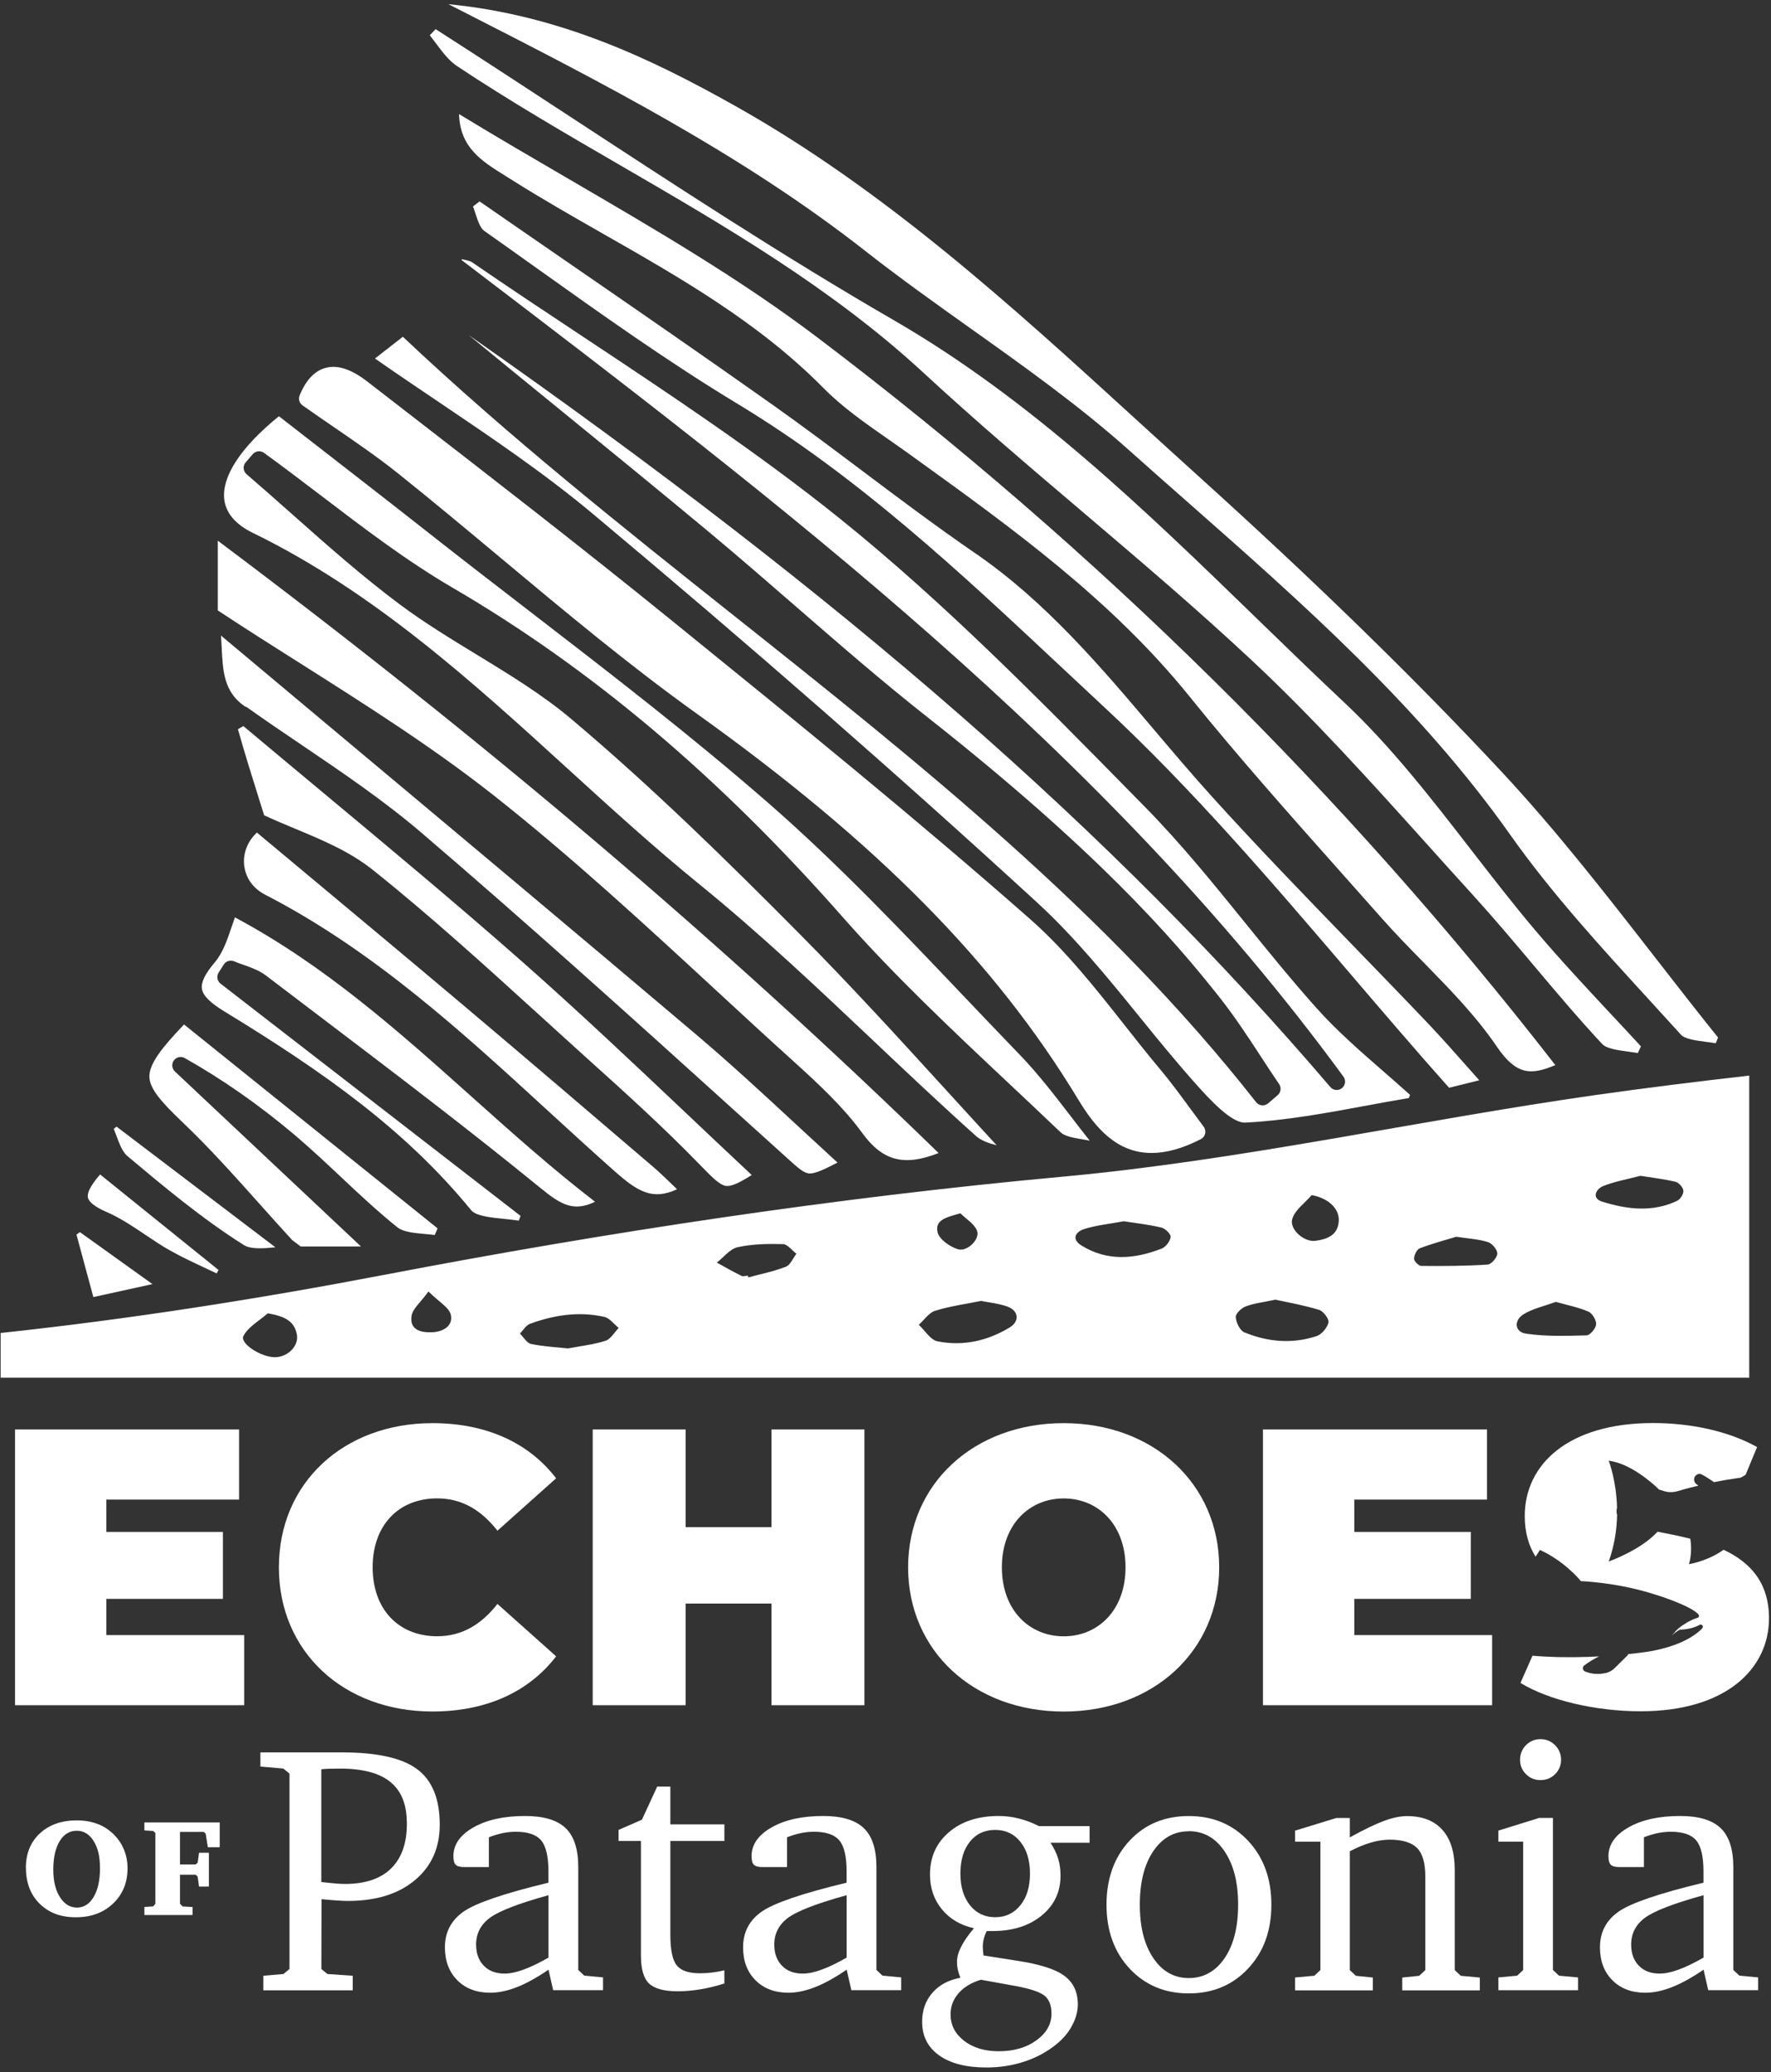 <svg width="336" height="393" viewBox="0 0 336 393" fill="none" xmlns="http://www.w3.org/2000/svg">
<rect x="0" y="0" width="336" height="393" fill="#333333" stroke="none"/>
<path d="M46.33 310.12V323.42H2.85V271.12H45.36V284.42H20.18V290.55H42.29V303.25H20.18V310.12H46.33Z" fill="white"/>
<path d="M52.91 297.27C52.91 281.21 65.24 269.92 82.05 269.92C92.29 269.92 100.35 273.66 105.51 280.38L94.38 290.32C91.32 286.43 87.66 284.19 82.95 284.19C75.63 284.19 70.7 289.27 70.7 297.26C70.7 305.25 75.63 310.34 82.95 310.34C87.66 310.34 91.32 308.1 94.38 304.21L105.51 314.15C100.35 320.87 92.29 324.61 82.05 324.61C65.24 324.61 52.91 313.33 52.91 297.26V297.27Z" fill="white"/>
<path d="M164 271.12V323.42H146.37V304.14H130.08V323.42H112.45V271.12H130.08V289.65H146.37V271.12H164Z" fill="white"/>
<path d="M172.29 297.27C172.29 281.43 184.77 269.92 201.8 269.92C218.83 269.92 231.31 281.43 231.31 297.27C231.31 313.11 218.83 324.62 201.8 324.62C184.77 324.62 172.29 313.11 172.29 297.27ZM213.54 297.27C213.54 289.13 208.31 284.2 201.81 284.2C195.31 284.2 190.08 289.13 190.08 297.27C190.08 305.41 195.31 310.35 201.81 310.35C208.31 310.35 213.54 305.42 213.54 297.27Z" fill="white"/>
<path d="M283.09 310.12V323.42H239.61V271.12H282.12V284.42H256.94V290.55H279.05V303.25H256.94V310.12H283.09Z" fill="white"/>
<path d="M326.96 293.97C323.93 296.13 320.43 296.67 320.43 296.67C320.96 294.93 320.89 293.17 320.69 291.84C318.55 291.3 316.42 290.89 314.49 290.51C311.22 294.03 305.41 296.09 305.22 296.15C306.33 293.02 306.75 289.99 306.8 287.3C306.73 287.1 306.69 286.9 306.69 286.67C306.69 286.42 306.73 286.18 306.79 285.94C306.65 280.7 305.21 277.05 305.21 277.05C309.34 277.54 313.58 281.38 314.56 282.32C314.7 282.45 314.77 282.53 314.77 282.53C314.81 282.53 314.85 282.55 314.89 282.56C314.92 282.56 314.95 282.57 314.98 282.58C315.1 282.61 315.19 282.65 315.26 282.67C315.27 282.67 315.29 282.67 315.29 282.68C315.3 282.68 315.31 282.68 315.32 282.68H315.33C315.54 282.76 315.74 282.83 315.95 282.88C316.79 283.09 317.66 283.02 318.49 282.77C318.97 282.62 319.69 282.41 320.62 282.17C320.67 282.16 320.72 282.14 320.78 282.13C321.22 282.02 321.7 281.9 322.22 281.78C322.11 281.69 321.99 281.6 321.88 281.51C321.86 281.5 321.85 281.49 321.83 281.47C321.3 281.07 321.26 280.26 321.76 279.81H321.78C322.09 279.53 322.52 279.47 322.88 279.66C323.64 280.07 324.45 280.6 325.15 281.08C325.17 281.09 325.18 281.1 325.2 281.11C325.28 281.1 325.36 281.08 325.44 281.06C326.66 280.82 328 280.59 329.44 280.38C329.65 280.35 329.86 280.32 330.07 280.29C330.12 280.29 330.17 280.27 330.22 280.27C330.56 280.1 330.87 279.91 331.18 279.72L333.36 274.46C327.91 271.4 320.66 269.9 313.64 269.9C297.43 269.9 289.28 277.82 289.28 287.53C289.28 290.7 290.05 293.22 291.33 295.24C291.88 294.47 292.14 293.96 292.14 293.96C296.58 295.98 299.46 299.3 299.92 299.87C299.92 299.87 299.94 299.88 299.94 299.89C300.06 299.89 300.19 299.9 300.31 299.91C300.34 299.91 300.37 299.91 300.4 299.91C300.4 299.91 300.42 299.91 300.43 299.91H300.46C305.01 300.22 309.79 301.02 314.5 302.58C314.5 302.58 320.83 304.55 322.25 306.22C322.42 306.43 322.33 306.75 322.08 306.83C321.54 307 320.58 307.36 319.64 308.01C319.64 308.01 319.45 308.11 319.2 308.28C318.94 308.45 318.62 308.7 318.32 308.97C318.17 309.1 318.02 309.25 317.89 309.38C317.78 309.57 317.63 309.74 317.44 309.89C317.31 310.05 317.24 310.15 317.24 310.15C317.24 310.15 317.82 309.6 318.49 309.21C318.55 309.17 318.61 309.14 318.67 309.1C319.37 309.08 321.16 308.94 322.44 308.18C322.61 308.08 322.81 308.1 322.95 308.24C323.11 308.41 323.11 308.68 322.95 308.85C322.14 309.68 319.88 311.68 314.62 312.88C314.32 312.95 314.01 313.02 313.69 313.08C313.38 313.14 313.07 313.2 312.75 313.25C312.75 313.25 311.29 313.48 308.9 313.73C308.88 313.81 308.85 313.9 308.79 313.96L306.34 316.38C305.88 316.84 305.3 317.17 304.68 317.31C302.89 317.71 301.52 317.36 300.69 317C300.24 316.81 300.17 316.18 300.56 315.88C301.52 315.16 302.48 314.6 303.38 314.16C302.7 314.2 302 314.23 301.28 314.26C301.21 314.26 301.15 314.26 301.08 314.26C299.53 314.31 297.88 314.33 296.19 314.3C295.7 314.3 295.21 314.28 294.72 314.26C294.32 314.25 293.91 314.23 293.51 314.21C293.42 314.21 293.33 314.21 293.25 314.2C292.76 314.17 292.26 314.14 291.76 314.11C291.42 314.09 291.09 314.06 290.75 314.03L288.47 319.19C293.7 322.4 302.52 324.57 311.26 324.57C327.47 324.57 335.62 316.5 335.62 306.94C335.62 299.95 331.82 296.18 326.97 293.92L326.96 293.97Z" fill="white"/>
<path d="M4.91 354.25C4.91 351.55 5.79 349.38 7.56 347.73C9.33 346.09 11.67 345.26 14.6 345.26C15.79 345.26 16.91 345.42 17.94 345.74C18.98 346.06 19.88 346.52 20.67 347.13C21.81 348.01 22.69 349.06 23.29 350.3C23.89 351.54 24.2 352.88 24.2 354.33C24.2 357.06 23.29 359.29 21.46 361.03C19.63 362.77 17.27 363.64 14.39 363.64C11.51 363.64 9.24 362.78 7.51 361.06C5.78 359.34 4.92 357.07 4.92 354.25H4.91ZM14.57 347.23C13.2 347.23 12.11 347.89 11.31 349.22C10.51 350.55 10.11 352.35 10.11 354.63C10.11 356.77 10.53 358.5 11.37 359.82C12.21 361.14 13.28 361.8 14.6 361.8C15.92 361.8 16.97 361.13 17.77 359.78C18.57 358.43 18.97 356.62 18.97 354.35C18.97 352.08 18.57 350.46 17.76 349.17C16.95 347.88 15.89 347.23 14.57 347.23Z" fill="white"/>
<path d="M27.39 363.2V361.68L29.06 361.58L29.48 361.08V347.65L29.06 347.27L27.39 347.17V345.65H41.69V350.35H39.43L39.02 347.77L38.65 347.45H34.15V353.62H37.13L37.5 353.29L37.76 351.4H39.63V357.82H37.76L37.5 355.94L37.13 355.57H34.15V361.09L34.65 361.59L36.53 361.69V363.21H27.39V363.2Z" fill="white"/>
<path d="M49.96 377.49V374.73L53.77 374.4L54.92 373.45V336.39L53.77 335.44L49.4 335.05V332.36H64.74C71.49 332.36 76.29 333.42 79.14 335.55C82 337.67 83.43 341.19 83.43 346.09C83.43 350.47 81.86 353.97 78.72 356.6C75.58 359.23 71.34 360.54 66.02 360.54C65.47 360.54 64.8 360.51 64.02 360.46C63.23 360.41 62.22 360.32 61 360.21L60.97 373.45L62.12 374.4L66.92 374.73V377.49H49.97H49.96ZM60.96 356.96C62.19 357.09 63.13 357.19 63.8 357.24C64.47 357.3 65.01 357.32 65.43 357.32C69.26 357.32 72.18 356.35 74.18 354.4C76.18 352.45 77.19 349.63 77.19 345.92C77.19 342.21 76.16 339.71 74.09 338C72.02 336.29 68.82 335.44 64.48 335.44C63.56 335.44 62.85 335.45 62.36 335.47C61.87 335.49 61.4 335.53 60.96 335.57V356.95V356.96Z" fill="white"/>
<path d="M104.06 373.58C101.89 375.07 99.9 376.17 98.1 376.88C96.29 377.59 94.6 377.95 93.02 377.95C90.41 377.95 88.33 377.16 86.76 375.58C85.19 374 84.41 371.92 84.41 369.34C84.41 366.47 85.59 364.22 87.94 362.57C90.29 360.93 95.66 359.1 104.05 357.08V354.94C104.05 352.12 103.59 350.16 102.67 349.06C101.75 347.97 100.15 347.42 97.87 347.42C97.02 347.42 96.17 347.51 95.34 347.68C94.51 347.86 93.64 348.12 92.75 348.47V354.12H88.12C87.31 354.12 86.76 353.97 86.46 353.68C86.16 353.38 86.02 352.84 86.02 352.05C86.02 349.86 87.28 348.04 89.81 346.6C92.34 345.15 95.61 344.43 99.62 344.43C103.15 344.43 105.71 345.2 107.31 346.73C108.91 348.26 109.71 350.73 109.71 354.12V373.63L110.86 374.71L114.41 375.04V377.47H104.95L104.06 373.56V373.58ZM104.06 371.31V359.45C98.43 361.01 94.74 362.43 92.97 363.72C91.21 365.01 90.33 366.71 90.33 368.81C90.33 370.5 90.82 371.84 91.79 372.83C92.76 373.83 94.07 374.32 95.72 374.32C96.77 374.32 97.98 374.07 99.35 373.56C100.72 373.06 102.29 372.3 104.06 371.29V371.31Z" fill="white"/>
<path d="M121.6 349.17H117.36V347.07L121.79 345.13L124.68 338.86H127.18V346.02H137.43V349.17H127.18V366.91C127.18 369.82 127.59 371.78 128.4 372.77C129.21 373.77 130.67 374.26 132.77 374.26C133.49 374.26 134.24 374.22 135.02 374.13C135.8 374.04 136.6 373.9 137.43 373.7V376.2C135.9 376.68 134.39 377.05 132.9 377.3C131.41 377.55 129.98 377.68 128.6 377.68C126.02 377.68 124.2 377.19 123.16 376.22C122.12 375.25 121.6 373.47 121.6 370.88V349.17Z" fill="white"/>
<path d="M160.63 373.58C158.46 375.07 156.47 376.17 154.67 376.88C152.86 377.59 151.17 377.95 149.59 377.95C146.98 377.95 144.9 377.16 143.33 375.58C141.76 374 140.98 371.92 140.98 369.34C140.98 366.47 142.16 364.22 144.51 362.57C146.86 360.93 152.23 359.1 160.62 357.08V354.94C160.62 352.12 160.16 350.16 159.24 349.06C158.32 347.97 156.72 347.42 154.44 347.42C153.59 347.42 152.74 347.51 151.91 347.68C151.08 347.86 150.21 348.12 149.32 348.47V354.12H144.69C143.88 354.12 143.33 353.97 143.03 353.68C142.73 353.39 142.59 352.84 142.59 352.05C142.59 349.86 143.85 348.04 146.38 346.6C148.91 345.15 152.18 344.43 156.19 344.43C159.72 344.43 162.28 345.2 163.88 346.73C165.48 348.26 166.28 350.73 166.28 354.12V373.63L167.43 374.71L170.98 375.04V377.47H161.52L160.63 373.56V373.58ZM160.63 371.31V359.45C155 361.01 151.3 362.43 149.54 363.72C147.78 365.01 146.9 366.71 146.9 368.81C146.9 370.5 147.39 371.84 148.36 372.83C149.33 373.83 150.64 374.32 152.29 374.32C153.34 374.32 154.55 374.07 155.92 373.56C157.29 373.06 158.86 372.3 160.63 371.29V371.31Z" fill="white"/>
<path d="M197.09 346.35H206.72V349.5H199.3C199.96 350.49 200.44 351.48 200.75 352.49C201.06 353.5 201.21 354.58 201.21 355.74C201.21 358.83 200.02 361.35 197.63 363.31C195.24 365.27 192.14 366.25 188.33 366.25H187.21C186.95 366.75 186.76 367.26 186.64 367.76C186.52 368.26 186.46 368.77 186.46 369.27C186.46 369.42 186.48 369.75 186.52 370.26C186.56 370.54 186.59 370.75 186.59 370.88L193.06 371.9C197.26 372.54 200.22 373.48 201.93 374.74C203.64 376 204.49 377.81 204.49 380.18C204.49 381.47 204.13 382.79 203.42 384.14C202.71 385.49 201.72 386.67 200.45 387.7C198.68 389.15 196.65 390.25 194.37 391C192.09 391.76 189.68 392.13 187.14 392.13C183.31 392.13 180.32 391.36 178.17 389.83C176.02 388.3 174.95 386.17 174.95 383.46C174.95 381.29 175.59 379.46 176.89 377.97C178.18 376.48 179.96 375.53 182.21 375.11C181.99 374.58 181.83 374.07 181.72 373.57C181.61 373.07 181.56 372.57 181.56 372.09C181.56 371.24 181.82 370.28 182.35 369.23C182.88 368.18 183.68 367.01 184.78 365.72C182.22 365.15 180.19 363.95 178.69 362.12C177.19 360.29 176.44 358.1 176.44 355.53C176.44 352.22 177.64 349.55 180.04 347.5C182.44 345.45 185.59 344.43 189.48 344.43C190.77 344.43 192.05 344.59 193.31 344.91C194.57 345.23 195.83 345.7 197.1 346.34L197.09 346.35ZM186.12 375.48C184.3 376.03 182.88 376.88 181.87 378.04C180.85 379.2 180.34 380.54 180.34 382.05C180.34 384.06 181.19 385.73 182.9 387.06C184.61 388.38 186.8 389.05 189.47 389.05C192.34 389.05 194.73 388.36 196.63 386.98C198.54 385.6 199.49 383.91 199.49 381.92C199.49 380.41 199.07 379.29 198.24 378.57C197.41 377.85 195.55 377.21 192.66 376.67L186.12 375.49V375.48ZM188.81 347.07C186.8 347.07 185.19 347.82 184 349.32C182.81 350.82 182.21 352.83 182.21 355.35C182.21 357.87 182.82 359.85 184.03 361.36C185.24 362.87 186.84 363.63 188.81 363.63C190.78 363.63 192.37 362.87 193.59 361.36C194.81 359.85 195.41 357.85 195.41 355.35C195.41 352.85 194.81 350.85 193.6 349.34C192.4 347.83 190.8 347.07 188.8 347.07H188.81Z" fill="white"/>
<path d="M225.54 344.44C230.12 344.44 233.87 346.01 236.81 349.15C239.74 352.29 241.21 356.33 241.21 361.26C241.21 366.19 239.74 370.22 236.79 373.37C233.84 376.51 230.09 378.08 225.54 378.08C220.99 378.08 217.25 376.51 214.32 373.38C211.4 370.25 209.93 366.21 209.93 361.26C209.93 356.31 211.38 352.27 214.28 349.14C217.18 346.01 220.93 344.44 225.53 344.44H225.54ZM225.54 347.33C222.74 347.33 220.49 348.6 218.79 351.12C217.09 353.65 216.25 357.03 216.25 361.25C216.25 365.47 217.1 368.85 218.81 371.38C220.52 373.91 222.76 375.17 225.54 375.17C228.32 375.17 230.63 373.91 232.34 371.39C234.05 368.87 234.9 365.49 234.9 361.24C234.9 356.99 234.04 353.66 232.32 351.12C230.6 348.58 228.34 347.31 225.54 347.31V347.33Z" fill="white"/>
<path d="M245.71 377.49V375.06L249.36 374.73L250.51 373.65V349.31H245.71V347.21L253.53 344.81H256.09V348.49C258.78 347 260.95 345.96 262.6 345.35C264.24 344.75 265.69 344.45 266.94 344.45C269.88 344.45 272.12 345.33 273.67 347.08C275.23 348.83 276 351.37 276 354.7V373.66L277.15 374.74L280.76 375.07V377.5H266.04V375.07L269.26 374.74L270.41 373.66V355.85C270.41 353.33 269.89 351.55 268.85 350.5C267.81 349.45 266.06 348.92 263.61 348.92C262.54 348.92 261.38 349.1 260.13 349.46C258.88 349.82 257.54 350.37 256.09 351.12V373.66L257.24 374.74L260.46 375.07V377.5H245.71V377.49Z" fill="white"/>
<path d="M292 344.8H294.63V373.64L295.78 374.72L299.39 375.05V377.48H284.28V375.05L287.83 374.72L288.98 373.64V349.3H284.28V347.2L292 344.8ZM292.26 329.86C293.36 329.86 294.28 330.24 295.04 331.01C295.8 331.78 296.17 332.7 296.17 333.77C296.17 334.84 295.79 335.75 295.04 336.5C294.29 337.25 293.36 337.62 292.26 337.62C291.16 337.62 290.27 337.25 289.52 336.5C288.77 335.76 288.39 334.85 288.39 333.77C288.39 332.69 288.77 331.75 289.52 330.99C290.28 330.23 291.19 329.86 292.26 329.86Z" fill="white"/>
<path d="M323.2 373.58C321.03 375.07 319.04 376.17 317.24 376.88C315.43 377.59 313.74 377.95 312.16 377.95C309.55 377.95 307.47 377.16 305.9 375.58C304.33 374 303.55 371.92 303.55 369.34C303.55 366.47 304.73 364.22 307.08 362.57C309.43 360.93 314.8 359.1 323.19 357.08V354.94C323.19 352.12 322.73 350.16 321.81 349.06C320.89 347.97 319.29 347.42 317.01 347.42C316.16 347.42 315.31 347.51 314.48 347.68C313.65 347.86 312.78 348.12 311.89 348.47V354.12H307.26C306.45 354.12 305.9 353.97 305.6 353.68C305.3 353.38 305.16 352.84 305.16 352.05C305.16 349.86 306.42 348.04 308.95 346.6C311.48 345.15 314.75 344.43 318.76 344.43C322.29 344.43 324.85 345.2 326.45 346.73C328.05 348.26 328.85 350.73 328.85 354.12V373.63L330 374.71L333.55 375.04V377.47H324.09L323.2 373.56V373.58ZM323.2 371.31V359.45C317.57 361.01 313.87 362.43 312.11 363.72C310.35 365.01 309.47 366.71 309.47 368.81C309.47 370.5 309.96 371.84 310.93 372.83C311.9 373.83 313.21 374.32 314.86 374.32C315.91 374.32 317.12 374.07 318.49 373.56C319.86 373.06 321.43 372.3 323.2 371.29V371.31Z" fill="white"/>
<path d="M71.14 68C75.13 70.78 79.19 73.52 83.12 76.17C93 82.83 103.22 89.72 112.45 97.44C142.19 122.32 170.56 147.13 196.77 171.18C203.91 177.74 210.16 185.42 216.19 192.85C219.67 197.14 223.28 201.57 227 205.72C229.3 208.28 233.58 213.05 236.26 212.92C243.9 212.54 251.66 211.1 259.18 209.71C261.83 209.22 264.57 208.71 267.28 208.26L267.53 207.67C265.86 206.16 264.14 204.66 262.46 203.2C258.09 199.39 253.57 195.46 249.64 191.05C245.03 185.88 240.59 180.41 236.3 175.11C230.27 167.66 224.03 159.96 217.25 153.07L214.87 150.65C197.28 132.75 179.09 114.24 159.37 98.38C143.85 85.9 126.88 74.65 110.46 63.76C103.58 59.2 96.47 54.49 89.56 49.74C89.18 49.48 88.53 49.35 87.84 49.21C87.78 49.2 87.72 49.18 87.65 49.17L87.55 49.3L88.62 50.12C148.03 95.37 209.47 142.16 254.89 204.21C255.39 204.9 255.26 205.86 254.59 206.39C253.92 206.92 252.95 206.83 252.4 206.18C210.98 157.71 160.3 113.47 88.91 63.54C94.64 68.25 100.44 72.98 106.08 77.57C115.42 85.19 125.08 93.06 134.51 100.91C140.05 105.53 145.59 110.33 150.94 114.98C159.05 122.02 167.43 129.31 175.99 136.05C207.78 161.11 222.41 177.75 231.6 189.45C234.39 193 236.88 196.82 239.3 200.52C240.4 202.2 241.53 203.94 242.68 205.62C243.14 206.29 243.01 207.19 242.4 207.72L240.59 209.27C240.26 209.55 239.83 209.69 239.4 209.64C238.97 209.6 238.57 209.38 238.31 209.04C210.03 173.01 174.03 144.41 139.21 116.74C118.15 100 96.38 82.7 76.43 63.87L71.15 67.99L71.14 68Z" fill="white"/>
<path d="M52.92 78.94C45.76 84.74 42.09 90.29 42.54 94.64C42.82 97.28 44.65 99.45 47.99 101.08C70.92 112.27 89.68 129.36 107.82 145.9C115.85 153.22 124.15 160.78 132.68 167.71C144.12 177 155.02 187.3 165.56 197.26C171.94 203.29 178.54 209.53 185.18 215.47C186.13 216.32 187.56 216.83 189.09 217.22C185.91 213.77 182.79 210.35 179.74 207.01C170.27 196.63 161.32 186.83 151.89 177.32C138.46 163.77 123.89 149.43 108.36 136.35C102.9 131.75 96.57 127.9 90.46 124.17C85.57 121.19 80.51 118.11 75.84 114.63C68.74 109.33 62 103.36 55.49 97.58C52.64 95.06 49.7 92.45 46.78 89.94C46.46 89.66 46.26 89.27 46.23 88.85C46.2 88.43 46.34 88.01 46.61 87.69L47.95 86.14C48.49 85.52 49.41 85.41 50.08 85.89C53.81 88.59 57.54 91.43 61.15 94.18C69.04 100.19 77.19 106.41 85.8 111.43C112.17 126.81 136.4 147.26 159.88 173.94C169.68 185.07 180.75 195.47 191.45 205.53C194.67 208.55 197.99 211.67 201.23 214.77C202.02 215.52 203.68 215.81 205.28 216.08C205.75 216.16 206.22 216.24 206.69 216.34L206.71 216.3C205.46 214.74 204.24 213.14 203.05 211.59C200.03 207.67 196.91 203.61 193.46 200.04C189.86 196.31 186.22 192.49 182.71 188.8C171 176.49 158.9 163.77 145.97 152.48C131.32 139.69 115.61 127.59 100.41 115.88C94.15 111.06 87.67 106.07 81.36 101.1C74.62 95.79 67.74 90.46 61.1 85.3C58.36 83.17 55.63 81.05 52.91 78.94H52.92Z" fill="white"/>
<path d="M85.03 0.76C85.03 0.76 85.07 0.79 85.09 0.8L88.07 2.32C113.97 15.54 140.75 29.21 164.27 47.68C170.73 52.75 177.57 57.61 184.18 62.32C194.29 69.51 204.75 76.95 214.15 85.34C217.81 88.61 221.56 91.91 225.19 95.11C246.88 114.21 269.31 133.96 286.58 158.4C294.35 169.4 303.71 179.62 312.77 189.51C314.78 191.7 316.85 193.97 318.88 196.21C319.66 197.08 321.69 197.34 323.65 197.6C324.27 197.68 324.9 197.76 325.52 197.87L325.95 196.78C321.91 191.75 317.89 186.58 313.99 181.57C304.82 169.78 295.34 157.59 285.05 146.55C268.54 128.83 249.6 110.37 227.15 90.11C223.33 86.66 219.46 83.12 215.71 79.71C192.19 58.23 167.87 36.02 139.43 20.06C123.69 11.22 106.24 2.84 85.03 0.79V0.76Z" fill="white"/>
<path d="M87.09 21.65C87.29 28.01 91.34 30.53 95.94 33.39C96.31 33.62 96.69 33.86 97.06 34.09C102.77 37.7 108.76 41.11 114.56 44.42C129.03 52.67 143.98 61.19 156.21 73.58C159.84 77.26 164.29 80.36 168.6 83.36C169.88 84.26 171.21 85.18 172.5 86.11L173.48 86.82C191.87 100.07 210.89 113.76 225.68 132.1C234.88 143.5 244.81 154.66 254.41 165.45C257.02 168.38 259.62 171.31 262.22 174.24C264.71 177.06 267.42 179.82 270.04 182.49C274.94 187.49 280 192.65 283.98 198.5C287.64 203.88 290.4 204 295.08 202.01C255.06 150.5 208.04 104.13 155.29 64.16C140.45 52.92 124.54 43.65 107.7 33.83C100.94 29.89 93.97 25.83 87.08 21.63L87.09 21.65Z" fill="white"/>
<path d="M81.54 6.68C81.91 7.15 82.26 7.63 82.62 8.1C83.92 9.85 85.15 11.5 86.69 12.52C96.73 19.2 107.37 25.37 117.66 31.34C137.43 42.81 157.87 54.67 175.27 70.76C185.03 79.78 195.35 88.56 205.34 97.04C216.04 106.13 227.1 115.53 237.53 125.28C249.25 136.24 260.18 148.39 270.75 160.13C273.56 163.26 276.47 166.49 279.35 169.65C283.32 174.01 287.18 178.59 290.91 183.02C295.11 188.01 299.45 193.16 303.95 197.99C304.78 198.89 306.83 199.17 308.8 199.44C309.44 199.53 310.09 199.62 310.73 199.73L311.32 198.45C309.41 196.37 307.46 194.29 305.57 192.27C300.83 187.2 295.94 181.95 291.37 176.56C287.12 171.54 283.03 166.25 279.06 161.13C271.61 151.51 263.92 141.57 255.05 133.25C249.43 127.97 243.8 122.51 238.36 117.23C217.4 96.89 195.72 75.85 169.54 60.71C148.66 48.64 128.13 35.19 108.27 22.19C99.89 16.7 91.23 11.03 82.65 5.53L81.54 6.68Z" fill="white"/>
<path d="M89.74 39.14C89.89 39.55 90.02 39.96 90.16 40.37C90.62 41.78 91.1 43.24 91.83 43.76C95.2 46.13 98.61 48.57 101.91 50.92C114.19 59.67 126.89 68.72 139.96 76.61C162.77 90.38 182.25 108.62 201.09 126.27C203.85 128.86 206.71 131.53 209.52 134.14C226.19 149.62 241.31 167.3 255.93 184.4C262.11 191.62 268.48 199.09 274.92 206.31L280.65 204.89C279.79 203.93 278.98 203.01 278.19 202.12C275.54 199.13 273.26 196.56 270.87 194.05C266.25 189.19 261.5 184.3 256.91 179.56C247.99 170.35 238.76 160.83 230 151.16C226.2 146.96 222.48 142.57 218.89 138.33C208.79 126.4 198.34 114.06 185.01 104.92C177.77 99.95 170.64 94.6 163.75 89.42C158.17 85.23 152.41 80.9 146.63 76.81C133.49 67.51 120.02 58.22 106.98 49.24C101.65 45.56 96.31 41.89 90.99 38.2L89.74 39.15V39.14Z" fill="white"/>
<path d="M218.48 218.68C211.84 218.68 207.77 213.83 204.62 208.63C188.79 182.46 166.47 159.88 132.25 135.4C119.4 126.21 107.07 115.9 95.14 105.94C88.78 100.63 82.2 95.13 75.63 89.88C71.69 86.72 67.4 83.79 63.26 80.95C61.34 79.63 59.35 78.27 57.4 76.89C56.8 76.46 56.57 75.68 56.85 74.99C58.04 72.08 59.7 70.33 61.78 69.77C64.06 69.16 66.66 70.02 69.72 72.39C72.28 74.38 74.84 76.36 77.41 78.34C93.49 90.78 110.11 103.65 126.18 116.67L128.28 118.37C150.56 136.43 173.6 155.1 195.49 174.37C202.16 180.25 207.81 187.4 213.27 194.32C215.48 197.13 217.77 200.03 220.09 202.79C222.04 205.11 223.81 207.52 225.68 210.07C226.54 211.25 227.44 212.46 228.36 213.69C228.64 214.06 228.75 214.54 228.64 215C228.54 215.46 228.23 215.84 227.82 216.06C224.23 217.9 221.15 218.68 218.49 218.68H218.48Z" fill="white"/>
<path d="M41.31 115.77C46.51 119.2 51.86 122.59 57.05 125.87C69.38 133.68 82.14 141.76 93.76 150.93C108.39 162.48 122.33 175.34 135.81 187.79C140.68 192.29 145.72 196.94 150.72 201.45C155.46 205.74 160.01 209.99 163.6 214.91C167.43 220.16 171.49 221.29 178.07 218.69C136.91 178.66 92.14 140.64 41.32 102.55V115.77H41.31Z" fill="white"/>
<path d="M44.56 174.03C44.33 174.67 44.11 175.31 43.9 175.93C43.06 178.4 42.27 180.73 40.72 182.56C38.88 184.74 38.11 186.33 38.31 187.56C38.52 188.83 39.84 190.17 42.48 191.78C61.7 203.5 77.02 214.41 89.37 229.51C90.3 230.65 93.13 230.93 95.63 231.18C96.56 231.27 97.52 231.37 98.43 231.51L98.76 230.61L41.85 186.57C41.2 186.07 41.04 185.15 41.48 184.46L42.45 182.94C42.87 182.28 43.7 182.02 44.42 182.33C44.98 182.57 45.58 182.78 46.21 183C47.67 183.52 49.18 184.05 50.48 185.04C53.82 187.58 57.16 190.11 60.5 192.65C74.43 203.22 88.84 214.14 102.62 225.39C106.47 228.53 108.87 229.88 112.89 227.93C104.7 221.62 96.94 214.68 89.43 207.96C75.74 195.72 61.59 183.07 44.58 174L44.56 174.03Z" fill="white"/>
<path d="M46.43 133.97C46.61 134.02 46.78 134.1 46.94 134.21C50.36 136.64 53.91 139.05 57.35 141.37C64.97 146.53 72.84 151.86 79.94 157.93C100.23 175.27 120.37 193.47 139.84 211.07C142.72 213.67 145.6 216.28 148.49 218.88L149.23 219.55C151.58 221.69 152.58 222.55 153.64 222.57C154.67 222.58 156.32 221.85 158.89 220.5C156.37 218.19 153.87 215.88 151.44 213.63C144.84 207.51 138.6 201.74 132 196.15C109.63 177.22 86.78 158.09 64.68 139.6C57.1 133.25 49.51 126.91 41.93 120.55C41.98 121.27 42.02 121.99 42.05 122.7C42.27 127.27 42.46 131.24 46.44 133.97H46.43Z" fill="white"/>
<path d="M50.11 154.63C52.02 155.52 54.01 156.35 55.95 157.16C61.07 159.29 66.36 161.5 70.69 164.96C81.54 173.62 91.99 183.12 102.1 192.31C104.96 194.91 107.92 197.61 110.84 200.24L110.97 200.36C118.25 206.91 125.78 213.69 132.71 220.84C135.23 223.44 136.6 224.8 137.78 224.93C138.8 225.04 140.23 224.36 142.62 222.86C138.48 218.99 134.33 215.06 130.3 211.25C120.12 201.62 109.59 191.67 98.93 182.27C86.63 171.44 73.82 160.77 61.43 150.45C56.42 146.28 51.26 141.98 46.17 137.71C46.06 137.77 45.96 137.83 45.85 137.89C45.64 138.01 45.37 138.16 45.14 138.3C46.43 142.92 47.9 147.57 49.31 152.07C49.58 152.92 49.85 153.78 50.12 154.64L50.11 154.63Z" fill="white"/>
<path d="M57.07 236.42H68.49L33.18 203.22C32.6 202.67 32.51 201.77 32.99 201.12C33.46 200.47 34.35 200.28 35.05 200.68C42.13 204.66 49.07 209.51 55.69 215.08C58.78 217.69 61.77 220.49 64.66 223.21C68.11 226.46 71.68 229.81 75.41 232.79C76.51 233.67 78.57 233.86 80.56 234.04C81.19 234.1 81.84 234.15 82.48 234.24L83.02 232.98L34.92 194.31C30.7 198.7 28.3 201.78 28.34 204.21C28.38 206.48 30.59 209 34.64 212.86C39.79 217.76 44.6 223.15 49.25 228.35C51.27 230.61 53.35 232.94 55.43 235.2L57.07 236.43V236.42Z" fill="white"/>
<path d="M48.74 157.91C47.06 159.47 46.16 161.6 46.3 163.8C46.46 166.32 47.92 168.47 50.32 169.7C70.76 180.23 87.62 195.69 103.93 210.65C108.07 214.44 112.35 218.37 116.61 222.14C120.96 225.99 123.77 227.73 128.45 225.56C128.25 225.36 128.05 225.17 127.85 224.98C126.48 223.65 125.18 222.39 123.85 221.25L123.18 220.68C111.54 210.73 99.51 200.44 87.61 190.41C78.38 182.63 68.95 174.77 59.83 167.16C56.13 164.08 52.43 160.99 48.73 157.9L48.74 157.91Z" fill="white"/>
<path d="M21.58 214.11C21.75 214.54 21.92 214.97 22.08 215.4C22.67 216.98 23.23 218.47 24.14 219.24C30.78 224.81 38.3 231.13 46.26 236.14C47.58 236.97 49.92 236.8 52.25 236.57L22.11 213.68L21.57 214.11H21.58Z" fill="white"/>
<path d="M19 222.75C17.69 224.25 16.45 226 16.68 227.13C16.86 228 18.06 228.93 20.15 229.84C22.82 231 25.26 232.64 27.61 234.22C29.1 235.22 30.63 236.26 32.18 237.13C34.44 238.41 36.88 239.54 39.23 240.64C39.84 240.93 40.47 241.22 41.1 241.52L41.46 240.87L19 222.76V222.75Z" fill="white"/>
<path d="M14.51 234.16L17.71 246.01L28.92 243.55L15.16 233.69L14.51 234.16Z" fill="white"/>
<path d="M302.92 207.66C269.1 212.46 235.8 220.03 201.56 223.18C158.44 227.14 115.41 233.66 72.86 241.8C48.64 246.43 24.43 250.22 0.12 252.82V261.3H331.87V204C322.2 205.11 312.55 206.29 302.92 207.66ZM52.37 257.41C49.71 257.56 45.41 254.82 46.2 253.36C47.14 251.61 49.22 250.49 50.81 249.09C53.89 249.64 55.81 250.46 56.32 253.07C56.74 255.21 54.73 257.27 52.37 257.41ZM182.22 230.13C183.31 231.21 184.85 232.12 185.36 233.42C185.99 235.03 183.49 237.51 181.68 236.92C180.16 236.43 178.16 235.02 177.87 233.69C177.35 231.31 179.63 230.87 182.21 230.12L182.22 230.13ZM81.94 252.68C79.84 252.76 77.65 252.24 78.09 249.54C78.31 248.2 79.76 247.06 81.29 244.95C83.26 246.92 85.24 247.98 85.54 249.4C85.99 251.54 83.98 252.61 81.94 252.69V252.68ZM114.89 254.29C112.75 255 110.45 255.24 107.77 255.75C105.65 255.52 103.16 255.4 100.75 254.9C99.94 254.73 99.34 253.61 98.64 252.93C99.27 252.3 99.79 251.36 100.55 251.08C105.12 249.41 109.85 248.68 114.66 249.77C115.67 250 116.48 251.14 117.38 251.86C116.56 252.7 115.88 253.96 114.9 254.29H114.89ZM149.11 240.25C146.82 241.14 144.37 241.63 141.98 242.28C141.95 242.17 141.92 242.06 141.89 241.95C141.47 241.97 140.98 242.14 140.65 241.98C139.07 241.19 137.54 240.32 136 239.47C137.31 238.46 138.49 236.87 139.95 236.55C142.73 235.94 145.67 235.89 148.54 235.96C149.41 235.98 150.25 237.15 151.1 237.79C150.44 238.64 149.96 239.91 149.1 240.25H149.11ZM191.58 251.76C187.36 254.33 182.69 255.37 177.86 254.4C176.52 254.13 175.49 252.36 174.32 251.27C175.34 250.35 176.22 248.99 177.41 248.61C180.16 247.75 183.06 247.36 186.14 246.74C187.69 247.05 189.47 247.22 191.1 247.8C193.25 248.56 193.5 250.59 191.58 251.76ZM220.38 236.82C215.27 238.81 210.11 239.28 205.2 236.24C203.19 235 204.09 233.62 205.69 233.11C207.93 232.39 210.32 232.17 213.2 231.63C215.29 231.96 217.85 232.24 220.33 232.82C221.07 232.99 222.17 234.08 222.1 234.61C222 235.43 221.16 236.51 220.38 236.82ZM252.04 250.83C251.8 251.84 250.75 253.1 249.77 253.42C245.17 254.93 240.51 254.53 236.08 252.7C235.24 252.35 234.53 250.84 234.45 249.81C234.4 249.17 235.51 248.1 236.32 247.79C237.85 247.2 239.54 247.02 241.97 246.5C244.29 247.01 247.34 247.54 250.27 248.44C251.08 248.69 252.19 250.18 252.04 250.83ZM249.56 235.34C247.41 235.63 244.57 233.15 245.18 231.17C245.7 229.46 247.58 228.16 248.86 226.67C251.98 227.24 254.07 229.18 254 231.48C253.9 234.3 251.76 235.04 249.56 235.34ZM282.24 239.85C278.05 240.12 273.85 240.14 269.65 240.1C269.16 240.1 268.27 239.2 268.28 238.73C268.29 238.05 268.8 236.97 269.36 236.76C271.75 235.85 274.24 235.19 276.28 234.57C278.66 234.93 280.55 235.02 282.3 235.58C283.09 235.83 284.09 237.01 284.07 237.76C284.06 238.5 282.94 239.81 282.23 239.85H282.24ZM301.04 253.27C297.18 253.37 293.27 253.51 289.48 252.94C287.38 252.62 287.16 250.45 289.04 249.28C290.8 248.19 292.96 247.74 295.17 246.92C297.3 247.52 299.42 247.94 301.35 248.76C302.09 249.08 302.87 250.37 302.82 251.17C302.77 251.94 301.69 253.25 301.03 253.27H301.04ZM318.19 227.75C313.48 230 308.61 229.37 303.91 227.89C301.95 227.27 302.75 225.5 304.19 224.94C306.39 224.07 308.76 223.66 311.23 223.01C313.45 223.37 315.71 223.62 317.9 224.15C318.53 224.3 319.32 225.22 319.38 225.84C319.43 226.45 318.8 227.46 318.2 227.75H318.19Z" fill="white"/>
</svg>
